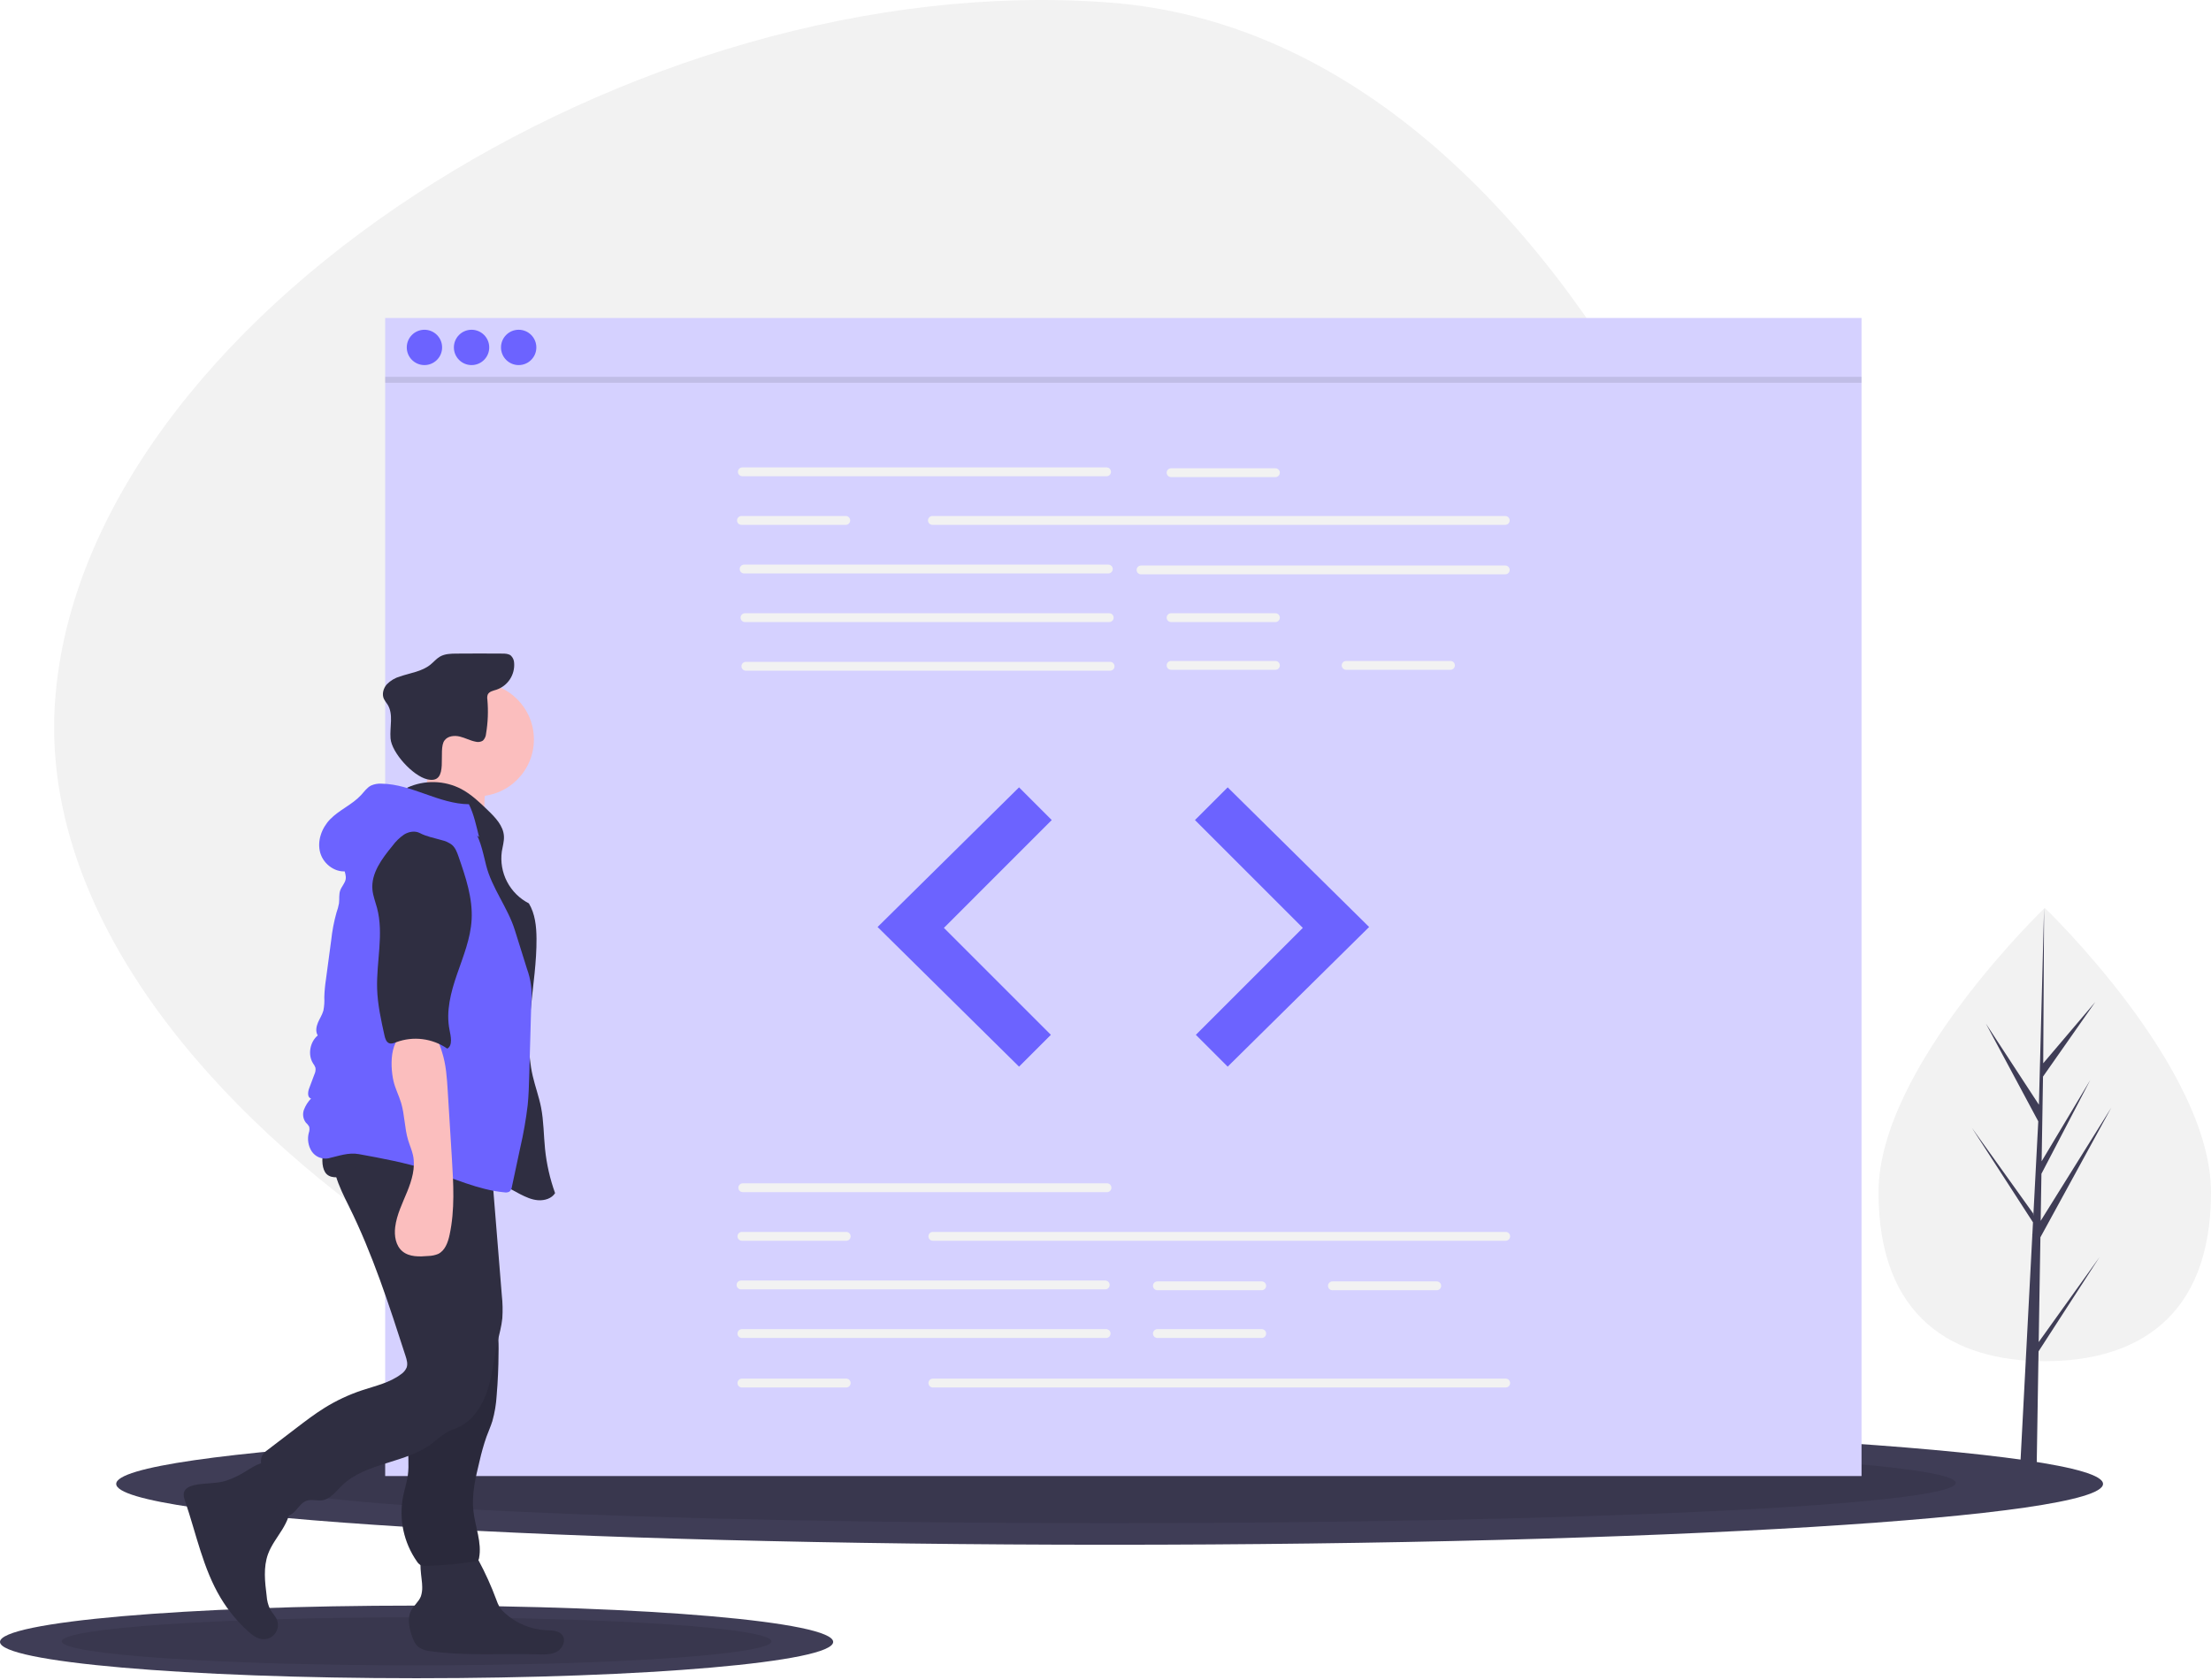 <?xml version="1.0" encoding="UTF-8"?> <svg xmlns="http://www.w3.org/2000/svg" width="250" height="190" viewBox="0 0 250 190" fill="none"><g clip-path="url(#clip0)"><path d="M120.952 167.808C67.143 163.713 2.973 122.02 6.24 79.09C9.507 36.159 71.656 -3.805 125.466 0.29C179.275 4.385 210.249 84.614 206.982 127.544C203.715 170.474 174.762 171.903 120.952 167.808Z" fill="#F2F2F2"></path><path d="M125.465 174.703C187.501 174.703 237.791 171.622 237.791 167.822C237.791 164.021 187.501 160.94 125.465 160.94C63.43 160.94 13.14 164.021 13.14 167.822C13.14 171.622 63.43 174.703 125.465 174.703Z" fill="#3F3D56"></path><path opacity="0.1" d="M125.465 172.262C178.306 172.262 221.142 170.224 221.142 167.711C221.142 165.198 178.306 163.16 125.465 163.16C72.625 163.16 29.789 165.198 29.789 167.711C29.789 170.224 72.625 172.262 125.465 172.262Z" fill="black"></path><path d="M47.104 189.799C73.119 189.799 94.208 187.96 94.208 185.692C94.208 183.424 73.119 181.585 47.104 181.585C21.089 181.585 0 183.424 0 185.692C0 187.96 21.089 189.799 47.104 189.799Z" fill="#3F3D56"></path><path opacity="0.1" d="M47.104 188.341C69.263 188.341 87.227 187.125 87.227 185.626C87.227 184.126 69.263 182.91 47.104 182.91C24.945 182.91 6.982 184.126 6.982 185.626C6.982 187.125 24.945 188.341 47.104 188.341Z" fill="black"></path><path d="M210.486 35.962H43.552V166.934H210.486V35.962Z" fill="#D5D1FF"></path><path d="M125.12 53.86H83.938C83.872 53.861 83.807 53.848 83.746 53.823C83.686 53.798 83.63 53.761 83.584 53.714C83.537 53.668 83.5 53.613 83.475 53.552C83.45 53.491 83.437 53.426 83.437 53.361C83.437 53.295 83.45 53.23 83.475 53.169C83.5 53.108 83.537 53.053 83.584 53.007C83.63 52.96 83.686 52.924 83.746 52.899C83.807 52.873 83.872 52.861 83.938 52.861H125.12C125.253 52.861 125.38 52.914 125.473 53.008C125.567 53.101 125.619 53.228 125.619 53.361C125.619 53.493 125.567 53.62 125.473 53.714C125.38 53.807 125.253 53.86 125.12 53.86Z" fill="#F2F2F2"></path><path d="M170.201 59.358H105.428C105.296 59.358 105.169 59.305 105.075 59.212C104.981 59.118 104.929 58.991 104.929 58.858C104.929 58.726 104.981 58.599 105.075 58.505C105.169 58.411 105.296 58.358 105.428 58.358H170.201C170.267 58.358 170.332 58.371 170.392 58.397C170.453 58.422 170.508 58.459 170.554 58.505C170.601 58.551 170.637 58.606 170.663 58.667C170.688 58.728 170.701 58.793 170.701 58.858C170.701 58.924 170.688 58.989 170.663 59.05C170.637 59.11 170.601 59.165 170.554 59.212C170.508 59.258 170.453 59.295 170.392 59.32C170.332 59.345 170.267 59.358 170.201 59.358Z" fill="#F2F2F2"></path><path d="M125.32 64.856H84.138C84.005 64.856 83.878 64.803 83.784 64.709C83.69 64.616 83.638 64.489 83.638 64.356C83.638 64.223 83.69 64.096 83.784 64.003C83.878 63.909 84.005 63.856 84.138 63.856H125.32C125.452 63.856 125.58 63.909 125.673 64.003C125.767 64.096 125.82 64.223 125.82 64.356C125.82 64.489 125.767 64.616 125.673 64.709C125.58 64.803 125.452 64.856 125.32 64.856Z" fill="#F2F2F2"></path><path d="M170.201 64.956H129.018C128.886 64.956 128.759 64.903 128.665 64.809C128.571 64.716 128.519 64.588 128.519 64.456C128.519 64.323 128.571 64.196 128.665 64.103C128.759 64.009 128.886 63.956 129.018 63.956H170.201C170.333 63.956 170.46 64.009 170.554 64.103C170.648 64.196 170.701 64.323 170.701 64.456C170.701 64.588 170.648 64.716 170.554 64.809C170.46 64.903 170.333 64.956 170.201 64.956Z" fill="#F2F2F2"></path><path d="M125.42 70.353H84.238C84.105 70.353 83.978 70.301 83.884 70.207C83.79 70.113 83.738 69.986 83.738 69.853C83.738 69.721 83.79 69.594 83.884 69.5C83.978 69.406 84.105 69.354 84.238 69.354H125.42C125.553 69.354 125.68 69.406 125.773 69.5C125.867 69.594 125.92 69.721 125.92 69.853C125.92 69.986 125.867 70.113 125.773 70.207C125.68 70.301 125.553 70.353 125.42 70.353Z" fill="#F2F2F2"></path><path d="M125.52 75.851H84.338C84.205 75.851 84.078 75.798 83.984 75.705C83.891 75.611 83.838 75.484 83.838 75.351C83.838 75.219 83.891 75.092 83.984 74.998C84.078 74.904 84.205 74.851 84.338 74.851H125.52C125.653 74.851 125.78 74.904 125.874 74.998C125.967 75.092 126.02 75.219 126.02 75.351C126.02 75.484 125.967 75.611 125.874 75.705C125.78 75.798 125.653 75.851 125.52 75.851Z" fill="#F2F2F2"></path><path d="M144.212 53.96H132.417C132.284 53.96 132.157 53.908 132.063 53.814C131.97 53.72 131.917 53.593 131.917 53.461C131.917 53.328 131.97 53.201 132.063 53.107C132.157 53.014 132.284 52.961 132.417 52.961H144.212C144.344 52.961 144.471 53.014 144.565 53.107C144.659 53.201 144.712 53.328 144.712 53.461C144.712 53.593 144.659 53.72 144.565 53.814C144.471 53.908 144.344 53.96 144.212 53.96Z" fill="#F2F2F2"></path><path d="M144.212 70.353H132.417C132.284 70.353 132.157 70.301 132.063 70.207C131.97 70.113 131.917 69.986 131.917 69.853C131.917 69.721 131.97 69.594 132.063 69.5C132.157 69.406 132.284 69.354 132.417 69.354H144.212C144.344 69.354 144.471 69.406 144.565 69.5C144.659 69.594 144.712 69.721 144.712 69.853C144.712 69.986 144.659 70.113 144.565 70.207C144.471 70.301 144.344 70.353 144.212 70.353Z" fill="#F2F2F2"></path><path d="M144.212 75.751H132.417C132.351 75.751 132.286 75.739 132.225 75.713C132.165 75.688 132.109 75.652 132.063 75.605C132.016 75.559 131.979 75.504 131.954 75.443C131.929 75.382 131.916 75.317 131.916 75.251C131.916 75.186 131.929 75.121 131.954 75.06C131.979 74.999 132.016 74.944 132.063 74.898C132.109 74.851 132.165 74.814 132.225 74.789C132.286 74.764 132.351 74.751 132.417 74.752H144.212C144.278 74.751 144.343 74.764 144.403 74.789C144.464 74.814 144.519 74.851 144.566 74.898C144.612 74.944 144.649 74.999 144.675 75.06C144.7 75.121 144.713 75.186 144.713 75.251C144.713 75.317 144.7 75.382 144.675 75.443C144.649 75.504 144.612 75.559 144.566 75.605C144.519 75.652 144.464 75.688 144.403 75.713C144.343 75.739 144.278 75.751 144.212 75.751Z" fill="#F2F2F2"></path><path d="M164.004 75.751H152.209C152.076 75.751 151.949 75.698 151.856 75.604C151.762 75.511 151.71 75.384 151.71 75.251C151.71 75.119 151.762 74.992 151.856 74.898C151.949 74.805 152.076 74.752 152.209 74.752H164.004C164.069 74.751 164.134 74.764 164.195 74.789C164.256 74.814 164.311 74.851 164.358 74.898C164.404 74.944 164.441 74.999 164.466 75.06C164.492 75.121 164.504 75.186 164.504 75.251C164.504 75.317 164.492 75.382 164.466 75.443C164.441 75.504 164.404 75.559 164.358 75.605C164.311 75.652 164.256 75.688 164.195 75.713C164.134 75.739 164.069 75.751 164.004 75.751Z" fill="#F2F2F2"></path><path d="M95.633 59.358H83.838C83.705 59.358 83.578 59.305 83.484 59.212C83.391 59.118 83.338 58.991 83.338 58.858C83.338 58.726 83.391 58.599 83.484 58.505C83.578 58.411 83.705 58.358 83.838 58.358H95.633C95.765 58.358 95.892 58.411 95.986 58.505C96.08 58.599 96.132 58.726 96.132 58.858C96.132 58.991 96.08 59.118 95.986 59.212C95.892 59.305 95.765 59.358 95.633 59.358Z" fill="#F2F2F2"></path><path d="M125.17 134.826H83.988C83.855 134.826 83.728 134.773 83.634 134.68C83.54 134.586 83.488 134.459 83.488 134.326C83.488 134.194 83.54 134.067 83.634 133.973C83.728 133.879 83.855 133.826 83.988 133.826H125.17C125.303 133.826 125.43 133.879 125.523 133.973C125.617 134.067 125.67 134.194 125.67 134.326C125.67 134.459 125.617 134.586 125.523 134.68C125.43 134.773 125.303 134.826 125.17 134.826Z" fill="#F2F2F2"></path><path d="M124.97 145.821H83.788C83.655 145.821 83.528 145.769 83.434 145.675C83.341 145.581 83.288 145.454 83.288 145.322C83.288 145.189 83.341 145.062 83.434 144.968C83.528 144.874 83.655 144.822 83.788 144.822H124.97C125.103 144.822 125.23 144.874 125.324 144.968C125.417 145.062 125.47 145.189 125.47 145.322C125.47 145.454 125.417 145.581 125.324 145.675C125.23 145.769 125.103 145.821 124.97 145.821Z" fill="#F2F2F2"></path><path d="M125.07 151.319H83.888C83.822 151.319 83.757 151.306 83.696 151.281C83.635 151.256 83.58 151.219 83.534 151.173C83.487 151.126 83.45 151.071 83.425 151.011C83.4 150.95 83.387 150.885 83.387 150.819C83.387 150.753 83.4 150.688 83.425 150.628C83.45 150.567 83.487 150.512 83.534 150.465C83.58 150.419 83.635 150.382 83.696 150.357C83.757 150.332 83.822 150.319 83.888 150.319H125.07C125.136 150.319 125.201 150.332 125.262 150.357C125.322 150.382 125.378 150.419 125.424 150.465C125.471 150.512 125.508 150.567 125.533 150.628C125.558 150.688 125.571 150.753 125.571 150.819C125.571 150.885 125.558 150.95 125.533 151.011C125.508 151.071 125.471 151.126 125.424 151.173C125.378 151.219 125.322 151.256 125.262 151.281C125.201 151.306 125.136 151.319 125.07 151.319Z" fill="#F2F2F2"></path><path d="M142.662 145.921H130.867C130.735 145.921 130.608 145.869 130.514 145.775C130.42 145.681 130.368 145.554 130.368 145.421C130.368 145.289 130.42 145.162 130.514 145.068C130.608 144.974 130.735 144.922 130.867 144.922H142.662C142.795 144.922 142.922 144.974 143.016 145.068C143.11 145.162 143.162 145.289 143.162 145.421C143.162 145.554 143.11 145.681 143.016 145.775C142.922 145.869 142.795 145.921 142.662 145.921Z" fill="#F2F2F2"></path><path d="M142.662 151.319H130.867C130.735 151.319 130.608 151.266 130.514 151.173C130.42 151.079 130.368 150.952 130.368 150.819C130.368 150.687 130.42 150.559 130.514 150.466C130.608 150.372 130.735 150.319 130.867 150.319H142.662C142.795 150.319 142.922 150.372 143.016 150.466C143.11 150.559 143.162 150.687 143.162 150.819C143.162 150.952 143.11 151.079 143.016 151.173C142.922 151.266 142.795 151.319 142.662 151.319Z" fill="#F2F2F2"></path><path d="M162.454 145.921H150.659C150.527 145.921 150.4 145.869 150.306 145.775C150.212 145.681 150.16 145.554 150.16 145.421C150.16 145.289 150.212 145.162 150.306 145.068C150.4 144.974 150.527 144.922 150.659 144.922H162.454C162.587 144.922 162.714 144.974 162.808 145.068C162.902 145.162 162.954 145.289 162.954 145.421C162.954 145.554 162.902 145.681 162.808 145.775C162.714 145.869 162.587 145.921 162.454 145.921Z" fill="#F2F2F2"></path><path d="M170.251 140.324H105.478C105.346 140.324 105.219 140.271 105.125 140.177C105.031 140.084 104.979 139.956 104.979 139.824C104.979 139.691 105.031 139.564 105.125 139.47C105.219 139.377 105.346 139.324 105.478 139.324H170.251C170.383 139.324 170.51 139.377 170.604 139.47C170.698 139.564 170.751 139.691 170.751 139.824C170.751 139.956 170.698 140.084 170.604 140.177C170.51 140.271 170.383 140.324 170.251 140.324Z" fill="#F2F2F2"></path><path d="M95.683 140.324H83.888C83.755 140.324 83.628 140.271 83.535 140.177C83.441 140.084 83.388 139.956 83.388 139.824C83.388 139.691 83.441 139.564 83.535 139.47C83.628 139.377 83.755 139.324 83.888 139.324H95.683C95.816 139.324 95.943 139.377 96.036 139.47C96.13 139.564 96.183 139.691 96.183 139.824C96.183 139.956 96.13 140.084 96.036 140.177C95.943 140.271 95.816 140.324 95.683 140.324Z" fill="#F2F2F2"></path><path d="M170.251 156.917H105.478C105.413 156.917 105.348 156.904 105.287 156.879C105.226 156.854 105.171 156.817 105.124 156.771C105.078 156.724 105.041 156.669 105.016 156.608C104.991 156.548 104.978 156.483 104.978 156.417C104.978 156.351 104.991 156.286 105.016 156.225C105.041 156.165 105.078 156.109 105.124 156.063C105.171 156.017 105.226 155.98 105.287 155.955C105.348 155.93 105.413 155.917 105.478 155.917H170.251C170.383 155.917 170.51 155.97 170.604 156.063C170.698 156.157 170.751 156.284 170.751 156.417C170.751 156.549 170.698 156.676 170.604 156.77C170.51 156.864 170.383 156.917 170.251 156.917Z" fill="#F2F2F2"></path><path d="M95.683 156.917H83.888C83.822 156.917 83.757 156.904 83.696 156.879C83.635 156.854 83.58 156.817 83.534 156.771C83.487 156.724 83.45 156.669 83.425 156.608C83.4 156.548 83.387 156.483 83.387 156.417C83.387 156.351 83.4 156.286 83.425 156.225C83.45 156.165 83.487 156.109 83.534 156.063C83.58 156.017 83.635 155.98 83.696 155.955C83.757 155.93 83.822 155.917 83.888 155.917H95.683C95.748 155.917 95.813 155.93 95.874 155.955C95.935 155.98 95.99 156.017 96.037 156.063C96.083 156.109 96.12 156.165 96.145 156.225C96.17 156.286 96.183 156.351 96.183 156.417C96.183 156.483 96.17 156.548 96.145 156.608C96.12 156.669 96.083 156.724 96.037 156.771C95.99 156.817 95.935 156.854 95.874 156.879C95.813 156.904 95.748 156.917 95.683 156.917Z" fill="#F2F2F2"></path><path d="M115.224 89.046L99.231 104.839L115.224 120.632L118.823 117.034L106.728 104.939L118.922 92.744L115.224 89.046Z" fill="#6C63FF"></path><path d="M138.815 89.046L154.808 104.839L138.815 120.632L135.216 117.034L147.311 104.939L135.116 92.744L138.815 89.046Z" fill="#6C63FF"></path><path d="M47.992 41.289C49.095 41.289 49.99 40.395 49.99 39.292C49.99 38.188 49.095 37.294 47.992 37.294C46.889 37.294 45.994 38.188 45.994 39.292C45.994 40.395 46.889 41.289 47.992 41.289Z" fill="#6C63FF"></path><path d="M53.32 41.289C54.423 41.289 55.318 40.395 55.318 39.292C55.318 38.188 54.423 37.294 53.32 37.294C52.216 37.294 51.322 38.188 51.322 39.292C51.322 40.395 52.216 41.289 53.32 41.289Z" fill="#6C63FF"></path><path d="M58.647 41.289C59.751 41.289 60.645 40.395 60.645 39.292C60.645 38.188 59.751 37.294 58.647 37.294C57.544 37.294 56.649 38.188 56.649 39.292C56.649 40.395 57.544 41.289 58.647 41.289Z" fill="#6C63FF"></path><path opacity="0.1" d="M210.486 42.621H43.552V43.287H210.486V42.621Z" fill="black"></path><path d="M250 134.847C250 149.003 241.584 153.946 231.203 153.946C220.821 153.946 212.406 149.003 212.406 134.847C212.406 120.69 231.203 102.681 231.203 102.681C231.203 102.681 250 120.69 250 134.847Z" fill="#F2F2F2"></path><path d="M230.518 151.78L230.711 139.933L238.722 125.276L230.741 138.074L230.827 132.747L236.349 122.143L230.85 131.337L231.006 121.756L236.919 113.314L231.03 120.25L231.128 102.681L230.516 125.939L230.567 124.979L224.555 115.778L230.47 126.821L229.91 137.521L229.894 137.237L222.963 127.554L229.872 138.241L229.803 139.579L229.79 139.599L229.796 139.709L228.375 166.857H230.273L230.501 152.834L237.393 142.174L230.518 151.78Z" fill="#3F3D56"></path><path d="M27.22 166.732C26.643 167.053 26.035 167.314 25.405 167.51C24.277 167.818 23.072 167.705 21.934 167.968C21.467 168.075 20.96 168.3 20.812 168.755C20.703 169.089 20.821 169.449 20.934 169.782C22.193 173.471 22.951 177.388 24.958 180.73C25.801 182.134 26.848 183.405 28.064 184.501C28.52 184.912 29.037 185.315 29.648 185.379C29.93 185.409 30.214 185.364 30.473 185.249C30.731 185.133 30.954 184.952 31.12 184.723C31.286 184.493 31.389 184.224 31.418 183.943C31.447 183.661 31.401 183.377 31.284 183.119C31.104 182.719 30.77 182.409 30.554 182.028C30.32 181.541 30.183 181.014 30.15 180.476C29.952 178.898 29.761 177.249 30.308 175.755C30.674 174.754 31.347 173.9 31.907 172.992C32.468 172.084 32.934 171.045 32.809 169.985C32.724 169.263 32.371 168.601 31.998 167.976C31.625 167.349 30.888 165.665 30.138 165.456C29.359 165.239 27.899 166.384 27.22 166.732Z" fill="#2F2E41"></path><path d="M47.74 179.476C47.751 179.833 47.702 180.19 47.593 180.53C47.358 181.15 46.775 181.574 46.474 182.165C46.056 182.986 46.246 183.979 46.523 184.859C46.697 185.41 46.925 185.984 47.391 186.324C47.791 186.572 48.245 186.717 48.713 186.748C52.717 187.302 56.784 186.984 60.824 187.1C61.561 187.121 62.34 187.147 62.983 186.787C63.626 186.427 64.023 185.523 63.586 184.93C63.194 184.397 62.417 184.402 61.757 184.371C60.036 184.283 58.397 183.608 57.114 182.458C56.861 182.242 56.642 181.99 56.463 181.709C56.326 181.46 56.212 181.198 56.123 180.928C55.556 179.394 54.882 177.901 54.106 176.462C53.889 176.059 53.643 175.639 53.239 175.424C52.943 175.289 52.623 175.219 52.298 175.218C51.291 175.153 48.683 174.81 47.904 175.593C47.185 176.317 47.756 178.557 47.74 179.476Z" fill="#2F2E41"></path><path d="M53.936 90.059C57.489 90.059 60.368 87.179 60.368 83.627C60.368 80.075 57.489 77.195 53.936 77.195C50.384 77.195 47.504 80.075 47.504 83.627C47.504 87.179 50.384 90.059 53.936 90.059Z" fill="#FBBEBE"></path><path d="M48.128 88.938C47.745 89.962 47.097 90.924 46.152 91.475L55.048 93.29C54.726 91.992 54.683 90.639 54.924 89.323C55.012 89.005 55.03 88.671 54.977 88.344C54.81 87.699 54.083 87.388 53.433 87.24C51.809 86.87 50.374 86.672 48.865 85.955C48.404 86.744 48.468 88.028 48.128 88.938Z" fill="#FBBEBE"></path><path d="M46.078 89.067C47.035 88.634 48.078 88.423 49.128 88.451C50.178 88.478 51.208 88.743 52.141 89.225C53.282 89.826 54.226 90.734 55.154 91.629C56.009 92.454 56.921 93.399 56.982 94.585C57.011 95.16 56.832 95.723 56.742 96.291C56.579 97.467 56.786 98.664 57.334 99.717C57.882 100.77 58.744 101.626 59.8 102.167C60.507 103.344 60.653 104.771 60.664 106.144C60.705 111.346 59.063 116.613 60.235 121.682C60.51 122.872 60.937 124.025 61.175 125.223C61.483 126.775 61.468 128.37 61.629 129.944C61.803 131.649 62.184 133.326 62.764 134.938C62.377 135.554 61.571 135.79 60.845 135.74C60.12 135.69 59.441 135.375 58.794 135.044C55.658 133.439 52.787 131.324 49.54 129.96C47.391 129.058 45.103 128.496 43.019 127.455C40.934 126.413 38.996 124.759 38.359 122.518C38.083 121.549 38.066 120.528 38.051 119.521C37.988 115.278 37.929 110.988 38.853 106.847C39.667 103.194 41.237 99.7 41.58 95.973C41.691 94.76 41.694 93.462 42.371 92.45C43.329 91.019 45.398 90.649 46.078 89.067Z" fill="#2F2E41"></path><path d="M50.278 83.718C50.657 83.223 51.388 83.156 51.994 83.302C52.599 83.448 53.157 83.76 53.769 83.879C53.908 83.918 54.054 83.928 54.197 83.908C54.34 83.888 54.477 83.839 54.6 83.762C54.814 83.552 54.941 83.269 54.959 82.97C55.173 81.695 55.223 80.399 55.107 79.112C55.076 78.931 55.088 78.745 55.143 78.57C55.294 78.206 55.756 78.119 56.133 78.002C56.756 77.791 57.29 77.38 57.652 76.832C58.015 76.284 58.184 75.63 58.134 74.975C58.124 74.661 57.992 74.363 57.766 74.145C57.505 73.933 57.14 73.919 56.804 73.917C55.075 73.903 53.346 73.903 51.617 73.918C50.977 73.923 50.304 73.939 49.75 74.258C49.34 74.494 49.035 74.874 48.666 75.171C47.706 75.946 46.407 76.104 45.239 76.501C44.668 76.663 44.15 76.972 43.736 77.397C43.348 77.841 43.161 78.501 43.405 79.038C43.53 79.262 43.67 79.477 43.824 79.682C44.513 80.784 44.054 82.214 44.157 83.509C44.286 85.127 46.68 87.752 48.304 88.135C50.925 88.753 49.41 84.78 50.278 83.718Z" fill="#2F2E41"></path><path d="M46.647 154.654C46.812 155.836 47.024 157.021 46.968 158.213C46.889 159.876 46.289 161.479 46.178 163.141C46.095 164.382 46.286 165.636 46.114 166.868C46.004 167.657 45.746 168.417 45.587 169.198C45.335 170.469 45.342 171.779 45.608 173.048C45.874 174.316 46.394 175.519 47.135 176.582C47.244 176.764 47.399 176.914 47.584 177.017C47.762 177.083 47.952 177.108 48.141 177.091C50.013 177.053 51.88 176.883 53.729 176.583C53.864 176.578 53.992 176.521 54.087 176.425C54.129 176.361 54.156 176.289 54.165 176.213C54.508 174.451 53.727 172.685 53.528 170.901C53.316 168.997 53.773 167.088 54.226 165.226C54.432 164.308 54.689 163.402 54.996 162.512C55.215 161.913 55.48 161.331 55.67 160.722C55.939 159.766 56.103 158.783 56.159 157.791C56.291 156.226 56.361 154.658 56.368 153.085C56.413 151.596 56.289 150.105 55.999 148.643C55.582 146.792 54.728 145.074 53.882 143.376C53.429 143.484 53.005 143.686 52.635 143.968C51.544 144.675 50.406 145.304 49.227 145.851C48.436 146.219 46.892 146.48 46.389 147.246C45.894 148.002 46.213 149.544 46.251 150.378C46.316 151.808 46.448 153.234 46.647 154.654Z" fill="#2F2E41"></path><path opacity="0.1" d="M46.647 154.654C46.812 155.836 47.024 157.021 46.968 158.213C46.889 159.876 46.289 161.479 46.178 163.141C46.095 164.382 46.286 165.636 46.114 166.868C46.004 167.657 45.746 168.417 45.587 169.198C45.335 170.469 45.342 171.779 45.608 173.048C45.874 174.316 46.394 175.519 47.135 176.582C47.244 176.764 47.399 176.914 47.584 177.017C47.762 177.083 47.952 177.108 48.141 177.091C50.013 177.053 51.88 176.883 53.729 176.583C53.864 176.578 53.992 176.521 54.087 176.425C54.129 176.361 54.156 176.289 54.165 176.213C54.508 174.451 53.727 172.685 53.528 170.901C53.316 168.997 53.773 167.088 54.226 165.226C54.432 164.308 54.689 163.402 54.996 162.512C55.215 161.913 55.48 161.331 55.67 160.722C55.939 159.766 56.103 158.783 56.159 157.791C56.291 156.226 56.361 154.658 56.368 153.085C56.413 151.596 56.289 150.105 55.999 148.643C55.582 146.792 54.728 145.074 53.882 143.376C53.429 143.484 53.005 143.686 52.635 143.968C51.544 144.675 50.406 145.304 49.227 145.851C48.436 146.219 46.892 146.48 46.389 147.246C45.894 148.002 46.213 149.544 46.251 150.378C46.316 151.808 46.448 153.234 46.647 154.654Z" fill="black"></path><path d="M37.951 129.422C37.097 131.722 38.352 134.207 39.443 136.404C42.131 141.818 43.997 147.594 45.853 153.346C45.992 153.776 46.131 154.246 45.976 154.672C45.842 154.974 45.625 155.232 45.349 155.415C44.07 156.387 42.44 156.733 40.915 157.242C39.442 157.733 38.031 158.395 36.71 159.213C35.606 159.898 34.571 160.688 33.538 161.477L30.25 163.988C30.037 164.132 29.851 164.312 29.7 164.52C29.383 165.017 29.513 165.667 29.671 166.235C30.089 167.741 30.627 169.21 31.281 170.629C31.388 170.94 31.593 171.208 31.864 171.394C32.378 171.67 33.005 171.304 33.397 170.873C33.789 170.442 34.128 169.905 34.681 169.72C35.233 169.536 35.84 169.759 36.416 169.678C37.348 169.548 37.967 168.689 38.639 168.03C41.384 165.337 45.967 165.532 48.986 163.151C49.423 162.761 49.885 162.4 50.369 162.071C50.88 161.769 51.459 161.603 51.988 161.337C53.599 160.525 54.612 158.849 55.154 157.128C55.697 155.408 55.852 153.593 56.241 151.832C56.443 150.921 56.708 150.021 56.798 149.093C56.855 148.23 56.837 147.363 56.742 146.503L55.652 133.025C55.563 131.928 55.475 130.829 55.302 129.742C52.066 129.857 48.833 129.988 45.595 130.026C43.019 130.056 40.395 130.236 37.951 129.422Z" fill="#2F2E41"></path><path d="M36.762 132.575C37.201 133.281 38.269 133.266 39.005 132.879C39.74 132.492 40.312 131.842 41.049 131.458C42.04 130.943 43.213 130.962 44.33 130.994C46.097 131.044 47.887 131.097 49.588 131.581C51.347 132.082 53.059 133.047 54.879 132.855C55.195 132.821 55.541 132.73 55.713 132.463C55.814 132.269 55.862 132.052 55.851 131.833L55.91 130.244C55.947 129.969 55.903 129.69 55.784 129.439C55.631 129.231 55.422 129.071 55.181 128.978C52.592 127.724 49.639 127.491 46.764 127.392C45.303 127.342 43.841 127.322 42.379 127.331C41.137 127.338 39.647 127.159 38.441 127.49C36.821 127.935 35.94 131.254 36.762 132.575Z" fill="#2F2E41"></path><path d="M53.019 90.954C49.627 90.924 46.553 88.684 43.16 88.63C42.751 88.601 42.34 88.672 41.963 88.836C41.491 89.074 41.18 89.535 40.821 89.924C39.818 91.01 38.365 91.59 37.335 92.65C36.369 93.644 35.831 95.125 36.213 96.458C36.594 97.79 38.034 98.813 39.383 98.492C39.926 96.733 41.047 95.21 42.565 94.168C43.355 93.662 44.187 93.225 45.053 92.862C46.577 92.171 48.282 91.468 49.874 91.985C50.461 92.207 51.014 92.509 51.519 92.882L54.172 94.665C53.863 93.445 53.585 92.077 53.019 90.954Z" fill="#6C63FF"></path><path d="M38.992 97.313C38.541 97.875 39.19 98.689 39.091 99.403C39.025 99.877 38.635 100.239 38.472 100.689C38.304 101.155 38.393 101.671 38.33 102.163C38.266 102.52 38.171 102.872 38.046 103.213C37.761 104.232 37.561 105.274 37.45 106.326L36.856 110.761C36.753 111.428 36.691 112.101 36.669 112.776C36.698 113.28 36.665 113.786 36.568 114.282C36.437 114.767 36.145 115.191 35.95 115.653C35.754 116.116 35.663 116.675 35.928 117.102C35.042 117.84 34.778 119.289 35.398 120.262C35.516 120.413 35.608 120.583 35.671 120.764C35.705 121.018 35.663 121.276 35.55 121.506L34.95 123.106C34.796 123.515 34.748 124.139 35.175 124.232C34.821 124.6 34.545 125.035 34.364 125.512C34.277 125.752 34.251 126.01 34.288 126.262C34.326 126.514 34.426 126.753 34.58 126.957C34.73 127.087 34.857 127.242 34.956 127.413C35.015 127.652 35 127.903 34.913 128.133C34.823 128.482 34.806 128.846 34.862 129.203C34.918 129.559 35.047 129.9 35.24 130.205C35.44 130.505 35.723 130.741 36.055 130.884C36.387 131.026 36.753 131.068 37.109 131.006C38.31 130.735 39.389 130.307 40.6 130.53C43.208 131.008 45.823 131.488 48.349 132.295C51.231 133.215 54.022 134.564 57.034 134.848C57.232 134.888 57.439 134.856 57.615 134.757C57.769 134.612 57.864 134.416 57.884 134.205C58.194 132.75 58.504 131.295 58.815 129.84C59.19 128.227 59.476 126.594 59.67 124.95C59.776 123.889 59.807 122.821 59.837 121.755L60.077 113.268C60.189 112.018 60.022 110.757 59.588 109.579L58.208 105.173C57.421 102.658 55.614 100.429 54.97 97.874C54.563 96.256 54.262 94.521 53.17 93.26C51.614 91.463 48.921 91.184 46.563 91.493C45.498 91.633 44.424 91.873 43.503 92.426C42.438 93.064 41.653 94.07 40.894 95.053C40.269 95.863 39.632 96.514 38.992 97.313Z" fill="#6C63FF"></path><path d="M44.496 122.275C44.69 123.113 45.098 123.885 45.348 124.708C45.766 126.086 45.731 127.57 46.148 128.949C46.323 129.527 46.577 130.083 46.703 130.674C46.996 132.053 46.568 133.479 46.036 134.785C45.504 136.09 44.857 137.377 44.684 138.776C44.562 139.761 44.737 140.874 45.496 141.513C46.285 142.177 47.431 142.132 48.458 142.044C48.826 142.033 49.19 141.957 49.532 141.82C50.318 141.448 50.648 140.519 50.832 139.67C51.447 136.824 51.271 133.875 51.093 130.969L50.625 123.369C50.535 121.906 50.439 120.413 49.988 119.008C49.824 118.497 49.538 117.464 49.071 117.138C48.609 116.815 47.289 116.8 46.716 116.773C44.031 116.647 44.061 120.396 44.496 122.275Z" fill="#FBBEBE"></path><path d="M47.472 94.216C46.923 93.929 46.232 94.053 45.702 94.373C45.19 94.723 44.742 95.159 44.376 95.66C43.191 97.107 41.937 98.766 42.112 100.628C42.178 101.326 42.446 101.987 42.627 102.665C43.421 105.635 42.543 108.776 42.643 111.849C42.702 113.624 43.088 115.371 43.473 117.105C43.551 117.459 43.677 117.869 44.02 117.988C44.277 118.078 44.555 117.963 44.809 117.866C45.758 117.515 46.776 117.398 47.78 117.525C48.783 117.651 49.741 118.017 50.573 118.592C51.209 118.253 50.97 117.18 50.828 116.473C50.404 114.374 50.979 112.208 51.678 110.183C52.376 108.158 53.212 106.136 53.327 103.998C53.459 101.574 52.655 99.209 51.862 96.915C51.689 96.415 51.5 95.89 51.099 95.544C50.755 95.289 50.362 95.109 49.944 95.016C49.102 94.767 48.249 94.624 47.472 94.216Z" fill="#2F2E41"></path></g><defs><clipPath id="clip0"><rect width="250" height="189.799" fill="white"></rect></clipPath></defs></svg> 